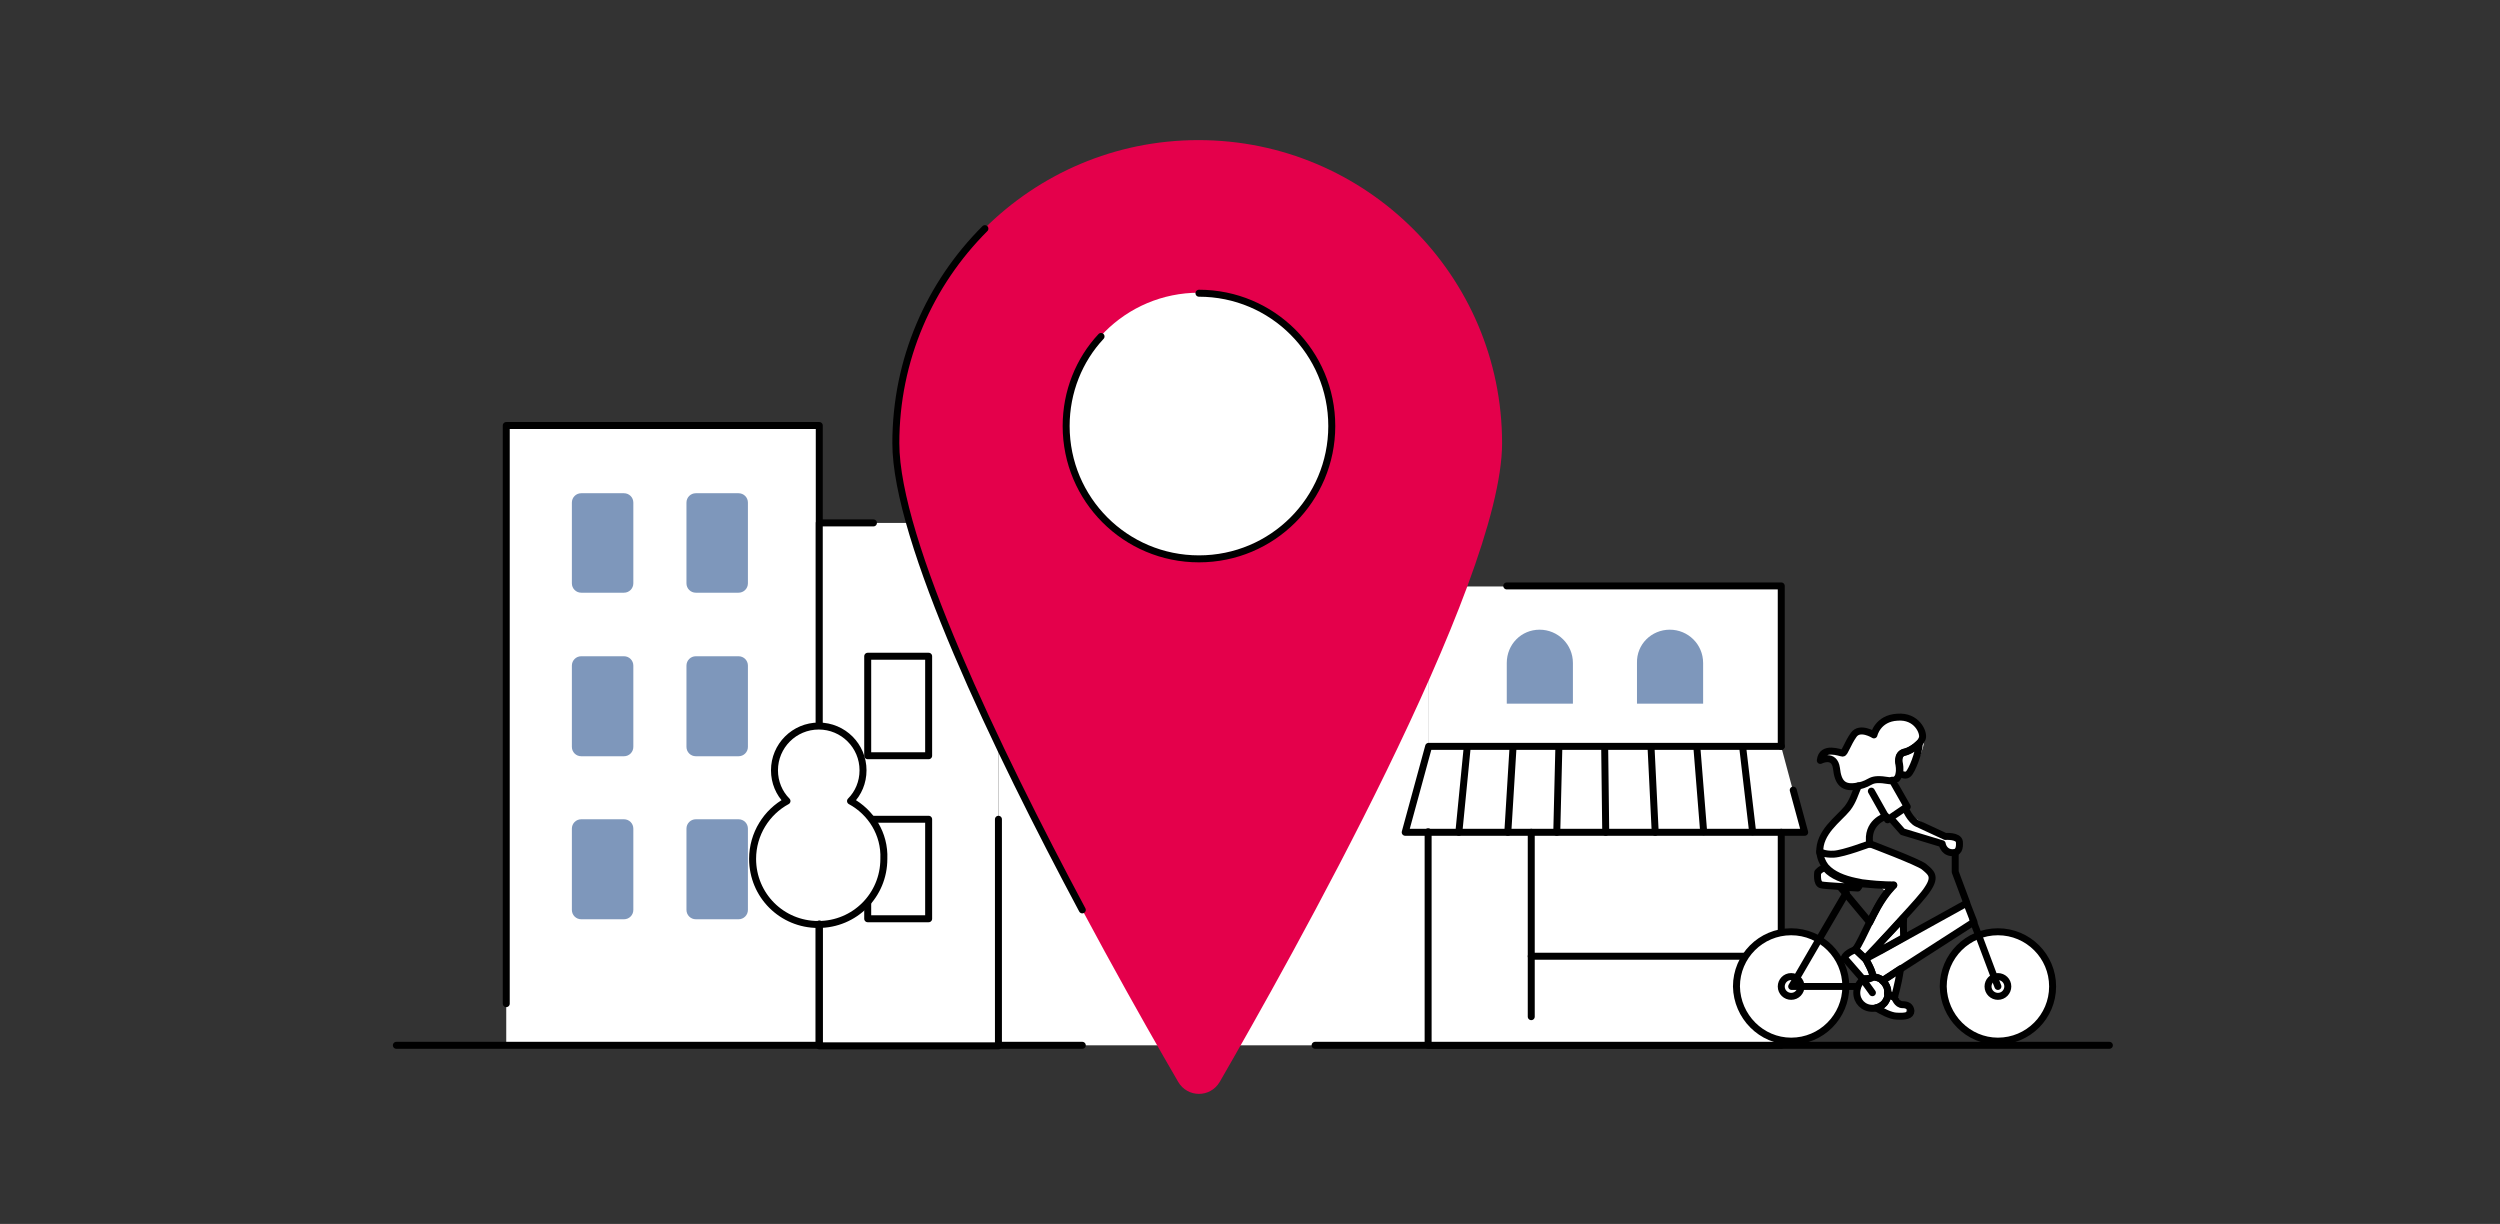 <?xml version="1.0" encoding="utf-8"?>
<!-- Generator: Adobe Illustrator 27.8.1, SVG Export Plug-In . SVG Version: 6.00 Build 0)  -->
<svg version="1.1" id="Calque_3" xmlns="http://www.w3.org/2000/svg" xmlns:xlink="http://www.w3.org/1999/xlink" x="0px" y="0px"
	 viewBox="0 0 480 235" style="enable-background:new 0 0 480 235;" xml:space="preserve">
<rect x="0" y="0" width="480" height="235" fill="#333333" stroke="none"/>
<style type="text/css">
	.st0{fill:#FFFFFF;}
	.st1{fill:none;stroke:#000000;stroke-width:1.34;stroke-linecap:round;stroke-linejoin:round;}
	.st2{fill:#7E97BB;}
	.st3{fill:#FFFFFF;stroke:#000000;stroke-width:1.34;stroke-linecap:round;stroke-linejoin:round;}
	.st4{fill:#E4004B;}
</style>
<path class="st0" d="M274.2,130.9h-82.5v69.8h82.5V130.9z"/>
<path class="st0" d="M342,143.4v-30.8h-67.8v30.8l-4.5,16.4h76.7L342,143.4z"/>
<path class="st0" d="M97.2,200.7v-119h60.1v119"/>
<path class="st1" d="M97.2,192.7v-111h60.1v119"/>
<path class="st1" d="M76.1,200.7h131.7"/>
<path class="st1" d="M252.5,200.7h152.5"/>
<path class="st0" d="M191.7,131.6v69.2h-34.4V100.4h28.4"/>
<path class="st1" d="M191.7,157.3v43.5h-34.4V100.4h10.4"/>
<path class="st2" d="M119.8,94.7h-8.2c-1,0-1.8,0.8-1.8,1.8V112c0,1,0.8,1.8,1.8,1.8h8.2c1,0,1.8-0.8,1.8-1.8V96.5
	C121.6,95.5,120.8,94.7,119.8,94.7z"/>
<path class="st2" d="M141.8,94.7h-8.2c-1,0-1.8,0.8-1.8,1.8V112c0,1,0.8,1.8,1.8,1.8h8.2c1,0,1.8-0.8,1.8-1.8V96.5
	C143.6,95.5,142.8,94.7,141.8,94.7z"/>
<path class="st2" d="M119.8,126h-8.2c-1,0-1.8,0.8-1.8,1.8v15.6c0,1,0.8,1.8,1.8,1.8h8.2c1,0,1.8-0.8,1.8-1.8v-15.6
	C121.6,126.8,120.8,126,119.8,126z"/>
<path class="st2" d="M141.8,126h-8.2c-1,0-1.8,0.8-1.8,1.8v15.6c0,1,0.8,1.8,1.8,1.8h8.2c1,0,1.8-0.8,1.8-1.8v-15.6
	C143.6,126.8,142.8,126,141.8,126z"/>
<path class="st2" d="M119.8,157.3h-8.2c-1,0-1.8,0.8-1.8,1.8v15.6c0,1,0.8,1.8,1.8,1.8h8.2c1,0,1.8-0.8,1.8-1.8v-15.6
	C121.6,158.1,120.8,157.3,119.8,157.3z"/>
<path class="st2" d="M141.8,157.3h-8.2c-1,0-1.8,0.8-1.8,1.8v15.6c0,1,0.8,1.8,1.8,1.8h8.2c1,0,1.8-0.8,1.8-1.8v-15.6
	C143.6,158.1,142.8,157.3,141.8,157.3z"/>
<path class="st1" d="M178.3,126h-11.7v19.1h11.7V126z"/>
<path class="st1" d="M178.3,157.3h-11.7v19.1h11.7V157.3z"/>
<path class="st3" d="M163.3,153.8c1.5-1.5,2.4-3.6,2.4-5.9c0-4.7-3.8-8.5-8.5-8.5c-4.7,0-8.5,3.8-8.5,8.5c0,2.3,0.9,4.4,2.4,5.9
	c-3.9,2.1-6.6,6.3-6.6,11.1c0,7,5.6,12.6,12.6,12.6c7,0,12.6-5.6,12.6-12.6C169.9,160.1,167.2,155.9,163.3,153.8L163.3,153.8z"/>
<path class="st1" d="M157.3,177.4v23.3"/>
<path class="st0" d="M342,159.8v40.9h-67.8v-41"/>
<path class="st1" d="M342,159.8v40.9h-67.8v-41"/>
<path class="st1" d="M289.3,112.5H342v30.8"/>
<path class="st1" d="M344.3,151.7l2.2,8.1h-76.7l4.5-16.5H342"/>
<path class="st1" d="M294,159.8v35.4"/>
<path class="st1" d="M294,183.6h48"/>
<path class="st2" d="M295.6,120.9c3.5,0,6.4,2.8,6.4,6.4v7.8h-12.7v-7.8C289.3,123.7,292.1,120.9,295.6,120.9z"/>
<path class="st2" d="M320.6,120.9c3.5,0,6.4,2.8,6.4,6.4v7.8h-12.7v-7.8C314.2,123.7,317.1,120.9,320.6,120.9z"/>
<path class="st1" d="M281.7,143.5l-1.6,16.3"/>
<path class="st1" d="M290.5,143.5l-1,16.3"/>
<path class="st1" d="M299.3,143.5l-0.4,16.3"/>
<path class="st1" d="M308.1,143.5l0.2,16.3"/>
<path class="st1" d="M317,143.5l0.8,16.3"/>
<path class="st1" d="M325.8,143.5l1.3,16.2"/>
<path class="st1" d="M334.6,143.5l1.9,16.2"/>
<path class="st4" d="M288.4,85.1c0,27-41.1,99.9-54.2,122.6c-1.8,3.1-6.2,3.1-8,0C213,185,171.9,112.1,171.9,85.1
	c0-32.2,26.1-58.2,58.2-58.2S288.4,52.9,288.4,85.1L288.4,85.1z"/>
<path class="st0" d="M230.2,107.2c14.1,0,25.5-11.4,25.5-25.5s-11.4-25.5-25.5-25.5c-14.1,0-25.5,11.4-25.5,25.5
	S216.1,107.2,230.2,107.2z"/>
<path class="st1" d="M211.4,64.6c-4.2,4.5-6.7,10.6-6.7,17.2c0,14.1,11.4,25.5,25.5,25.5c14.1,0,25.5-11.4,25.5-25.5
	s-11.4-25.5-25.5-25.5"/>
<path class="st0" d="M350,145c0,0,2-1,2.7-0.6c0.7,0.4,1.8-0.9,2-1.3c0.2-0.4,1.7-3.3,2.9-2.9c1.2,0.4,2,0.5,2.3,0
	c0.3-0.6,2.3-2.5,4-2.2c1.7,0.4,4.4-0.1,5.4,2.8c1,2.8-2.8,7.9-2.8,7.9s-2,0.7-2.3,1c-0.3,0.3,2.9,7,2.9,7l4.8,3
	c0,0,4.8,0.7,4.7,2.1c0,1.4-0.6,2.5-1.1,2.5c-0.5,0-2.7-2.5-3.5-2.5c-0.8-0.1-6.8-1.9-6.8-1.9l-2.9-3c0,0-3.2,1.6-3.3,3.4
	c-0.1,1.8,1.9,2.6,3.3,3.2c1.5,0.6,7.1,1.8,8.3,3.8c1.2,2-0.3,3.8-1.5,5.1c-1.2,1.4-3.6,4.1-3.6,4.1l0.1,3.7l11.9-6.4l0.9,3.9
	l-13.6,9.1l-0.6,4.3c0,0,1.4,2.4,1.8,2.6c0.3,0.2-0.4,1.8-0.9,1.7s-2.6-0.5-3-0.7c-0.4-0.1-2.4-1.1-2.9-1.1c-0.5,0-2.3-0.6-2.3-2.1
	c-0.1-1.5,0.5-3.6,0.3-4.1c-0.2-0.5-3-4-3-4l2.7-0.9l1.5-4l3.9-7c0,0-1.3-1.5-1.9-1.6c-0.6-0.1-4.9-0.2-4.9-0.2s-3.8,0.5-4.3,0.4
	c-0.5-0.1-2-1.1-1.9-1.5c0.1-0.4,0.6-1.7,0.6-1.7s-0.5-2.7-0.3-4.1c0.2-1.4,1.5-3.4,2.7-4.8c1.2-1.4,4-3.9,4.1-4.8
	c0.1-0.9-0.7-2.2-0.7-2.2s-2.3-0.4-2.6-1.3c-0.3-1-0.7-3.3-0.9-3.5C351.7,145.9,350,145,350,145L350,145z"/>
<path class="st3" d="M383.6,199.9c5.8,0,10.5-4.7,10.5-10.5c0-5.8-4.7-10.5-10.5-10.5c-5.8,0-10.5,4.7-10.5,10.5
	C373.2,195.2,377.9,199.9,383.6,199.9z"/>
<path class="st1" d="M363.6,170c0,0-1.5,1.4-3.1,4.2c-0.5,0.9-1,1.9-1.5,2.9l-1.1-1.3l-3.5-4.2l-1.1-1.3c1.7,0.1,3.4,0.2,3.4,0.2
	s0.4-0.4,0.4-0.9c0.2,0,0.4,0.1,0.5,0.1C361.6,170.1,363.6,170,363.6,170L363.6,170z"/>
<path class="st1" d="M361.4,188.3l3.5-2.3c-0.5,3.4-1.2,5.5-1.2,5.5l-1.3-0.7c0,0,0-0.1,0-0.2C362.5,189.7,362.1,188.9,361.4,188.3
	L361.4,188.3z"/>
<path class="st1" d="M365.5,180l-4.5,2.5c-0.1-0.4-0.1-0.8-0.2-1.2c1.3-1.5,3.1-3.3,4.7-5.1C365.4,177.6,365.5,178.8,365.5,180z"/>
<path class="st1" d="M366.9,194.1c0,0.9-1.1,1.1-2.7,1c-1.2,0-3-1-4-1.6c0.6-0.1,1.2-0.5,1.6-0.9c0.4-0.5,0.7-1.1,0.7-1.8l1.3,0.7
	c0,0,0.4,1.4,1.5,1.4C366.2,192.9,366.8,193.2,366.9,194.1L366.9,194.1z"/>
<path class="st3" d="M343.9,199.9c5.8,0,10.5-4.7,10.5-10.5c0-5.8-4.7-10.5-10.5-10.5c-5.8,0-10.5,4.7-10.5,10.5
	C333.5,195.2,338.2,199.9,343.9,199.9z"/>
<path class="st1" d="M343.9,191.3c1.1,0,1.9-0.9,1.9-1.9c0-1.1-0.9-1.9-1.9-1.9c-1.1,0-1.9,0.9-1.9,1.9
	C342,190.5,342.9,191.3,343.9,191.3z"/>
<path class="st1" d="M383.6,191.3c1.1,0,1.9-0.9,1.9-1.9c0-1.1-0.9-1.9-1.9-1.9c-1.1,0-1.9,0.9-1.9,1.9
	C381.7,190.5,382.6,191.3,383.6,191.3z"/>
<path class="st1" d="M357,169.5c0,0.4-0.4,0.9-0.4,0.9s-1.7-0.1-3.4-0.2c-1.5-0.1-3.1-0.2-3.5-0.3c-1-0.2-0.7-2.4-0.7-2.4
	s0.7-0.9,1.5-0.8c0.2,0.2,0.4,0.4,0.6,0.6C352.5,168.5,354.7,169.2,357,169.5z"/>
<path class="st1" d="M362.5,190.6c0,0,0,0.1,0,0.2c0,0.7-0.3,1.3-0.7,1.8c-0.4,0.5-1,0.8-1.6,0.9c-0.2,0.1-0.4,0.1-0.7,0.1
	c-1.7,0-3-1.3-3-3c0-0.4,0.1-0.8,0.2-1.2c0.2-0.5,0.6-1,1-1.3c0.1-0.1,0.2-0.1,0.3-0.2c0.5,0,1.2,0,1.4-0.4c0.7,0,1.5,0.3,2,0.7
	C362.1,188.9,362.5,189.7,362.5,190.6L362.5,190.6z"/>
<path class="st1" d="M357.5,187.9l0.2,0.2l1.8,2.5"/>
<path class="st1" d="M379,177l-14,9l-3.5,2.3c-0.5-0.5-1.2-0.7-2-0.7c0.4-0.6-1.3-3.5-1.3-3.5l2.8-1.5l4.5-2.5l12.1-6.7L379,177
	L379,177z"/>
<path class="st1" d="M383.6,189.4l-0.7-1.8l-3-8l-1-2.6h0"/>
<path class="st1" d="M375.4,163.7v3.7l2.2,5.9"/>
<path class="st1" d="M356.7,189.4h-2.3h-8.5h-1.9l1-1.7l4.3-7.4l5.2-8.9"/>
<path class="st1" d="M370.1,170.7c-0.6,1-2.6,3.2-4.8,5.6c-1.6,1.8-3.3,3.6-4.7,5.1c-1.4,1.5-2.5,2.6-2.5,2.7l-1.9-1.8
	c0.7-0.8,1.7-3.1,2.8-5.3c0.5-1,1-2,1.5-2.9c1.5-2.8,3.1-4.2,3.1-4.2s-2,0.1-6-0.4c-0.2,0-0.4-0.1-0.5-0.1c-2.3-0.4-4.5-1.1-6-2.4
	c-0.2-0.2-0.4-0.4-0.6-0.6c-0.6-0.8-1-1.7-1.1-2.9c0,0,0.8,0.6,2.7,0.5c1.9-0.1,6.9-2,6.9-2s9.3,3.5,10.4,4.4
	C370.7,167.5,371.8,168.2,370.1,170.7L370.1,170.7z"/>
<path class="st1" d="M349.4,163.7c-0.2-3.9,3.6-6.4,5.3-8.5c1.1-1.4,1.5-3,2.1-4.3"/>
<path class="st1" d="M359,162.1c-0.7-4.2,2.9-5.3,3.1-5.4"/>
<path class="st1" d="M363.3,149.8l2.9,5.1l-0.4,0.2l-2.8,1.9l-0.6,0.4l-0.4-0.7l-2.7-4.8"/>
<path class="st1" d="M365.8,155.2c0,0,1,2.3,2.3,2.9c1.3,0.6,5.4,2.5,5.4,2.5s2.5-0.2,2.7,1c0.1,1.2-0.1,2.3-1.6,2.1
	c-1.5-0.2-1.7-1.7-1.7-1.7l-7.6-2.3l-2.2-2.5"/>
<path class="st1" d="M368.5,142.7c0,1.7-1.4,5.3-2.1,5.9c-0.4,0.4-1.1,0.2-1.7-0.1c0.2-0.9,0-1.8,0-1.8s-0.5-1.9,0.9-2.3
	C366.6,144.2,367.7,143.5,368.5,142.7L368.5,142.7z"/>
<path class="st1" d="M369.1,141.7c-0.1,0.3-0.3,0.7-0.7,1.1c-0.7,0.7-1.9,1.5-2.9,1.7c-1.4,0.4-0.9,2.3-0.9,2.3s0.2,1,0,1.8
	c-0.1,0.7-0.5,1.2-1.3,1.3c-0.2,0-0.3,0-0.5,0c-4.2-0.7-3.2,0.5-6,1c-2.9,0.6-3.9-0.6-4.2-3.4c-0.4-2.9-3.1-1.5-3.1-1.5
	c0.3-2.9,3.9-1.4,4.3-1.4c0.4,0,0.9-1.8,2.1-3.5c1.2-1.7,3.9,0,3.9,0s0.7-3.2,4.5-3.4C368,137.4,369.4,140.6,369.1,141.7
	L369.1,141.7z"/>
<path class="st1" d="M359.5,187.6c-0.3,0.4-1,0.4-1.4,0.4c-0.3,0-0.5-0.1-0.5-0.1l-2.7-3.1l-0.8-0.9c0.4-1,2.2-1.6,2.2-1.6l1.9,1.8
	C358.1,184.1,359.9,187,359.5,187.6z"/>
<path class="st1" d="M207.8,174.7c-16.4-30.7-35.8-71-35.8-89.6c0-16.1,6.5-30.6,17.1-41.2"/>
</svg>
